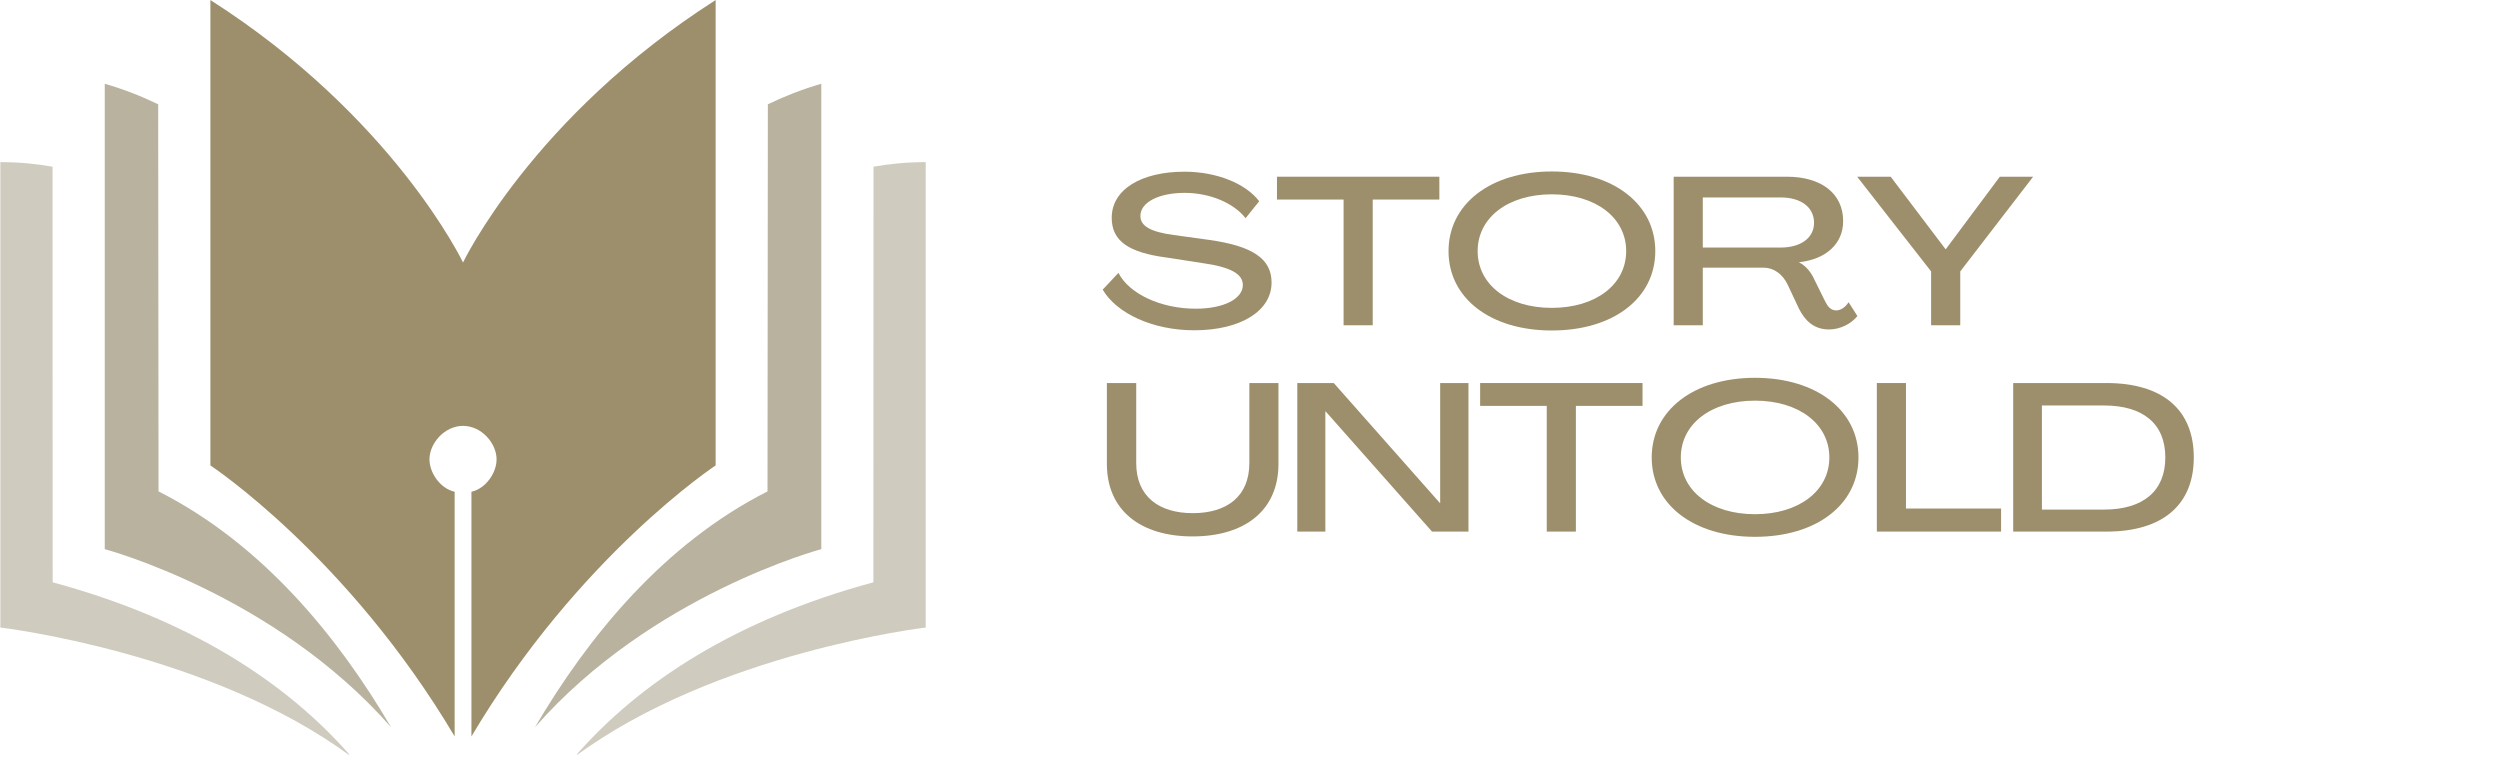 <svg xmlns="http://www.w3.org/2000/svg" xmlns:xlink="http://www.w3.org/1999/xlink" width="423" zoomAndPan="magnify" viewBox="0 0 317.25 96.75" height="129" preserveAspectRatio="xMidYMid meet" version="1.0"><defs><g/><clipPath id="bbf15c5b97"><path d="M 0.035 20 L 45 20 L 45 95.754 L 0.035 95.754 Z M 0.035 20 " clip-rule="nonzero"/></clipPath><clipPath id="b180762e61"><path d="M 72 20 L 117.48 20 L 117.48 95.754 L 72 95.754 Z M 72 20 " clip-rule="nonzero"/></clipPath></defs><g clip-path="url(#bbf15c5b97)"><path fill="#cfcbbe" d="M 6.684 73.895 L 6.668 21.156 C 4.637 20.793 2.445 20.574 0.043 20.574 L 0.043 79.633 C 0.043 79.633 26.656 82.758 44.566 96.008 C 36.289 86.473 23.93 78.559 6.684 73.895 " fill-opacity="1" fill-rule="nonzero"/></g><path fill="#b8b29e" d="M 20.117 62.359 L 20.074 13.238 C 18.004 12.23 15.758 11.344 13.293 10.629 L 13.293 69.688 C 13.293 69.688 34.84 75.418 49.625 92.285 C 42.836 80.707 33.223 68.996 20.117 62.359 " fill-opacity="1" fill-rule="nonzero"/><g clip-path="url(#b180762e61)"><path fill="#cfcbbe" d="M 110.832 73.895 L 110.848 21.156 C 112.879 20.793 115.07 20.574 117.473 20.574 L 117.473 79.633 C 117.473 79.633 90.859 82.758 72.953 96.008 C 81.227 86.473 93.586 78.559 110.832 73.895 " fill-opacity="1" fill-rule="nonzero"/></g><path fill="#b8b29e" d="M 97.398 62.359 L 97.441 13.238 C 99.512 12.23 101.758 11.344 104.223 10.629 L 104.223 69.688 C 104.223 69.688 82.676 75.418 67.891 92.285 C 74.68 80.707 84.293 68.996 97.398 62.359 " fill-opacity="1" fill-rule="nonzero"/><path fill="#9d8f6b" d="M 58.758 33.312 C 58.758 33.312 49.965 14.852 26.699 0.004 L 26.699 59.062 C 26.699 59.062 44.105 70.547 57.695 93.453 L 57.695 62.406 C 55.859 61.992 54.5 60 54.5 58.289 C 54.5 56.258 56.406 54.043 58.758 54.043 C 61.109 54.043 63.016 56.258 63.016 58.289 C 63.016 60 61.656 61.992 59.824 62.406 L 59.824 93.453 C 73.41 70.547 90.816 59.062 90.816 59.062 L 90.816 0.004 C 67.551 14.852 58.758 33.312 58.758 33.312 " fill-opacity="1" fill-rule="nonzero"/><g fill="#9d8f6b" fill-opacity="1"><g transform="translate(139.401, 41.276)"><g><path d="M 12.148 0.637 C 18.027 0.637 21.961 -1.809 21.961 -5.422 C 21.961 -8.453 19.539 -10.078 13.93 -10.848 L 9.52 -11.457 C 6.566 -11.859 5.316 -12.602 5.316 -13.879 C 5.316 -15.605 7.656 -16.801 10.926 -16.801 C 14.195 -16.801 17.203 -15.473 18.664 -13.586 L 20.391 -15.738 C 18.715 -17.945 15.074 -19.488 10.898 -19.488 C 5.504 -19.488 1.676 -17.281 1.676 -13.641 C 1.676 -10.715 3.773 -9.227 8.695 -8.586 L 13.16 -7.895 C 16.777 -7.391 18.316 -6.512 18.316 -5.105 C 18.316 -3.375 15.926 -2.102 12.336 -2.102 C 7.949 -2.102 3.906 -3.961 2.527 -6.648 L 0.531 -4.52 C 2.312 -1.488 6.914 0.637 12.148 0.637 Z M 12.148 0.637 "/></g></g></g><g fill="#9d8f6b" fill-opacity="1"><g transform="translate(161.888, 41.276)"><g><path d="M 8.613 0 L 12.309 0 L 12.309 -15.953 L 20.766 -15.953 L 20.766 -18.852 L 0.16 -18.852 L 0.16 -15.953 L 8.613 -15.953 Z M 8.613 0 "/></g></g></g><g fill="#9d8f6b" fill-opacity="1"><g transform="translate(182.806, 41.276)"><g><path d="M 14.117 0.664 C 21.934 0.664 27.25 -3.43 27.25 -9.41 C 27.25 -15.367 21.934 -19.516 14.117 -19.516 C 6.328 -19.516 1.012 -15.367 1.012 -9.41 C 1.012 -3.43 6.328 0.664 14.117 0.664 Z M 14.117 -2.207 C 8.562 -2.207 4.707 -5.156 4.707 -9.41 C 4.707 -13.664 8.562 -16.617 14.117 -16.617 C 19.676 -16.617 23.555 -13.664 23.555 -9.41 C 23.555 -5.156 19.676 -2.207 14.117 -2.207 Z M 14.117 -2.207 "/></g></g></g><g fill="#9d8f6b" fill-opacity="1"><g transform="translate(211.061, 41.276)"><g><path d="M 21.031 0.531 C 22.492 0.531 23.848 -0.188 24.645 -1.168 L 23.527 -2.926 C 23.129 -2.312 22.547 -1.887 21.961 -1.887 C 21.242 -1.887 20.871 -2.395 20.551 -3.031 L 19.223 -5.715 C 18.77 -6.727 18.16 -7.496 17.254 -7.977 L 17.254 -8.004 C 20.711 -8.375 22.836 -10.395 22.836 -13.215 C 22.836 -16.695 20.098 -18.852 15.688 -18.852 L 1.328 -18.852 L 1.328 0 L 5.023 0 L 5.023 -7.312 L 12.707 -7.312 C 14.039 -7.312 15.152 -6.488 15.793 -5.156 L 17.227 -2.102 C 17.945 -0.691 19.035 0.531 21.031 0.531 Z M 5.023 -9.863 L 5.023 -16.219 L 14.914 -16.219 C 17.492 -16.219 19.141 -14.969 19.141 -13 C 19.141 -11.113 17.492 -9.863 14.914 -9.863 Z M 5.023 -9.863 "/></g></g></g><g fill="#9d8f6b" fill-opacity="1"><g transform="translate(235.7, 41.276)"><g><path d="M 9.359 0 L 13.055 0 L 13.055 -6.832 L 22.305 -18.852 L 18.078 -18.852 L 11.219 -9.652 L 11.191 -9.652 L 4.227 -18.852 L -0.027 -18.852 L 9.359 -6.832 Z M 9.359 0 "/></g></g></g><g fill="#9d8f6b" fill-opacity="1"><g transform="translate(139.401, 67.459)"><g><path d="M 11.938 0.613 C 18.559 0.613 22.836 -2.684 22.836 -8.586 L 22.836 -18.852 L 19.141 -18.852 L 19.141 -8.695 C 19.141 -4.465 16.297 -2.34 11.965 -2.34 C 7.656 -2.34 4.785 -4.465 4.785 -8.695 L 4.785 -18.852 L 1.062 -18.852 L 1.062 -8.586 C 1.062 -2.684 5.344 0.613 11.938 0.613 Z M 11.938 0.613 "/></g></g></g><g fill="#9d8f6b" fill-opacity="1"><g transform="translate(163.297, 67.459)"><g><path d="M 1.328 0 L 4.891 0 L 4.891 -15.262 L 4.918 -15.262 L 18.426 0 L 23.051 0 L 23.051 -18.852 L 19.461 -18.852 L 19.461 -3.617 L 19.434 -3.617 L 5.957 -18.852 L 1.328 -18.852 Z M 1.328 0 "/></g></g></g><g fill="#9d8f6b" fill-opacity="1"><g transform="translate(187.67, 67.459)"><g><path d="M 8.613 0 L 12.309 0 L 12.309 -15.953 L 20.766 -15.953 L 20.766 -18.852 L 0.16 -18.852 L 0.16 -15.953 L 8.613 -15.953 Z M 8.613 0 "/></g></g></g><g fill="#9d8f6b" fill-opacity="1"><g transform="translate(208.589, 67.459)"><g><path d="M 14.117 0.664 C 21.934 0.664 27.25 -3.43 27.25 -9.41 C 27.25 -15.367 21.934 -19.516 14.117 -19.516 C 6.328 -19.516 1.012 -15.367 1.012 -9.41 C 1.012 -3.43 6.328 0.664 14.117 0.664 Z M 14.117 -2.207 C 8.562 -2.207 4.707 -5.156 4.707 -9.41 C 4.707 -13.664 8.562 -16.617 14.117 -16.617 C 19.676 -16.617 23.555 -13.664 23.555 -9.41 C 23.555 -5.156 19.676 -2.207 14.117 -2.207 Z M 14.117 -2.207 "/></g></g></g><g fill="#9d8f6b" fill-opacity="1"><g transform="translate(236.843, 67.459)"><g><path d="M 1.328 0 L 17.094 0 L 17.094 -2.926 L 5.023 -2.926 L 5.023 -18.852 L 1.328 -18.852 Z M 1.328 0 "/></g></g></g><g fill="#9d8f6b" fill-opacity="1"><g transform="translate(254.146, 67.459)"><g><path d="M 1.328 0 L 13.16 0 C 20.285 0 24.246 -3.375 24.246 -9.41 C 24.246 -15.473 20.285 -18.852 13.16 -18.852 L 1.328 -18.852 Z M 4.973 -2.793 L 4.973 -16.004 L 12.84 -16.004 C 17.84 -16.004 20.633 -13.664 20.633 -9.41 C 20.633 -5.156 17.84 -2.793 12.84 -2.793 Z M 4.973 -2.793 "/></g></g></g></svg>